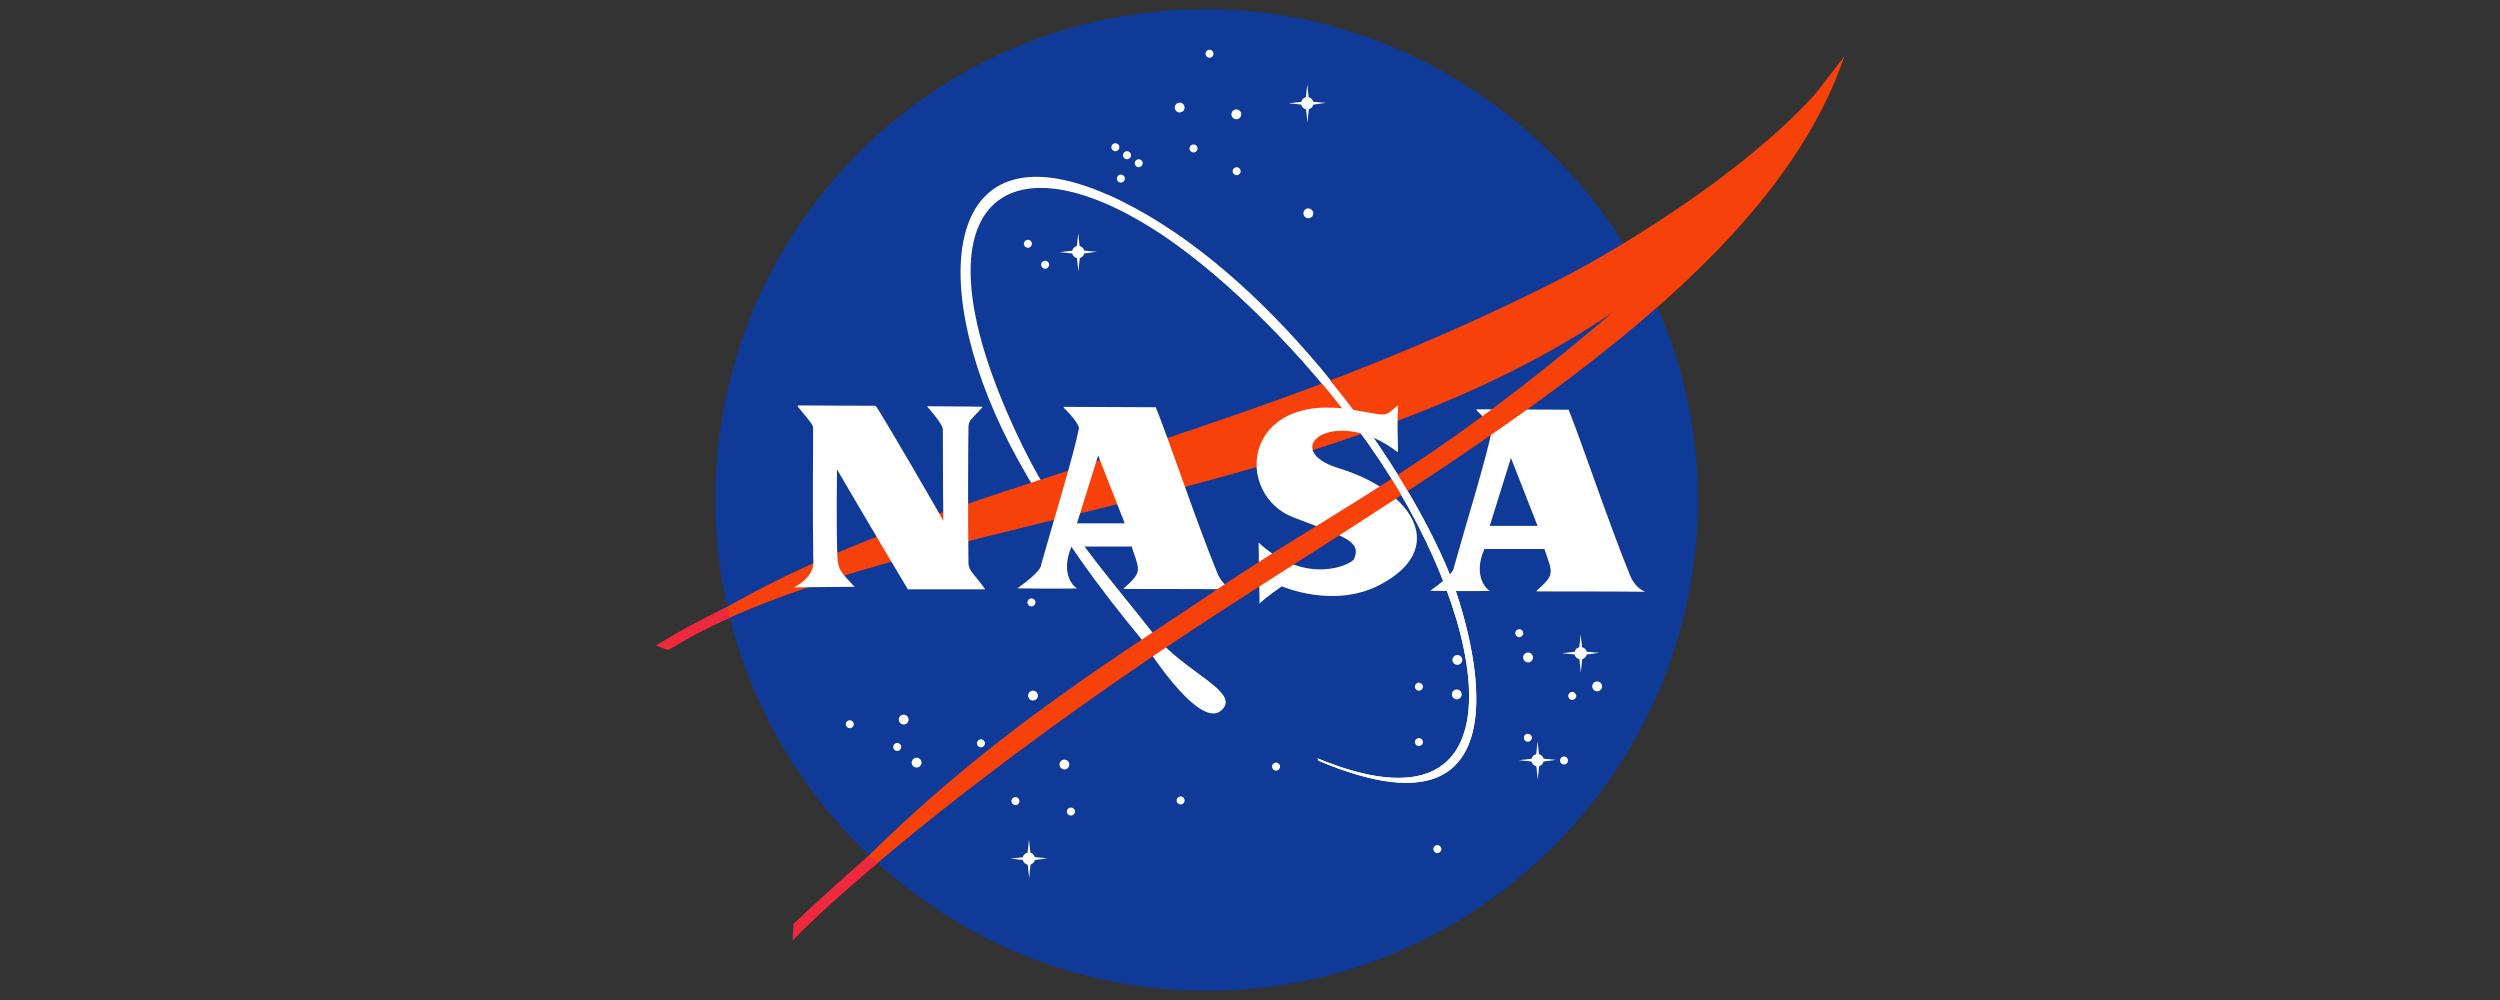 <?xml version="1.0" encoding="UTF-8"?>
<!DOCTYPE svg PUBLIC "-//W3C//DTD SVG 1.1//EN" "http://www.w3.org/Graphics/SVG/1.1/DTD/svg11.dtd">
<svg version="1.1" xmlns="http://www.w3.org/2000/svg" xmlns:xlink="http://www.w3.org/1999/xlink" x="0" y="0" width="200" height="80" viewBox="0, 0, 200, 80">
  <rect x="0" y="0" width="200" height="80" fill="#333333" stroke="none"/>
  <g id="Layer_1">
    <g>
      <path d="M135.837,40 C135.837,61.54 118.092,79.268 96.529,79.268 C74.966,79.268 57.221,61.539 57.221,40 C57.221,18.458 74.551,0.732 96.529,0.732 C117.675,0.732 135.837,18.459 135.837,40" fill="#0F3A97"/>
      <path d="M105.395,60.668 C122.189,67.576 119.275,50.118 110.324,36.751 C105.249,29.178 98.632,22.868 94.459,19.824 C80.621,9.724 72.078,15.85 81.85,35.768 C85.009,42.207 89.067,46.554 92.236,50.651 C94.657,53.779 99.371,55.345 97.71,56.828 C95.839,58.502 91.307,51.12 91.307,51.12 C87.961,47.084 84.77,42.777 81.483,36.867 C73.971,23.367 75.054,9.588 88.651,15.59 C100.19,20.686 111.211,34.979 115.643,45.13 C117.689,49.818 123.27,68.361 105.497,60.864" fill="#FFFFFF"/>
      <path d="M53.173,51.64 C60.561,46.72 67.565,43.543 79.485,39.606 C96.236,34.073 108.842,30.353 124.311,22.578 C131.235,19.099 143.249,11.295 147.544,4.512 C146.258,7.138 142.274,12.248 140.471,14.507 C119.483,40.786 74.778,39.296 53.468,51.911" fill="#F7410A"/>
      <path d="M63.89,32.434 C70.652,32.487 69.989,32.42 70.068,32.5 C70.186,32.5 75.466,41.594 75.466,41.673 C75.466,41.711 75.427,38.441 75.427,34.35 C75.427,33.878 74.128,32.5 74.166,32.5 C76.096,32.5 78.618,32.539 78.618,32.539 C77.673,33.642 77.484,33.551 77.476,34.233 C77.45,36.422 77.425,40.471 77.476,45.018 C77.484,45.7 77.989,45.963 78.817,47.144 L72.629,47.144 C70.619,43.798 66.936,37.521 66.955,37.54 C66.983,37.568 66.876,41.477 66.993,44.625 C67.033,45.666 67.506,46.003 68.374,46.948 C68.374,46.948 69.371,46.922 63.526,46.987 C65.299,46.042 65.064,44.861 65.063,44.822 C64.999,40.472 65.05,36.751 65.05,34.35 C65.05,33.957 65.023,33.995 63.802,32.5" fill="#FFFFFF"/>
      <path d="M85.032,39.153 C85.6,37.182 86.084,35.42 86.315,34.272 C86.354,34.075 85.881,33.366 85.133,32.658 L85.08,32.548 C88.69,32.559 92.462,32.58 92.462,32.58 C93.447,34.98 95.693,41.712 97.388,45.846 C97.836,46.937 98.61,47.145 98.61,47.145 C95.536,47.106 89.832,47.132 89.862,47.106 C91.398,45.727 91.201,45.727 90.531,43.721 L85.724,43.721 C84.739,46.003 86.031,47.075 86.196,47.067 C85.103,47.123 81.389,47.067 81.389,47.067 C83.399,45.648 83.28,45.216 83.28,45.216 C83.832,43.252 84.472,41.1 85.032,39.153 L87.005,39.153 C86.581,40.512 86.157,41.869 86.157,41.869 L89.981,41.869 L87.852,36.436 C87.852,36.436 87.429,37.795 87.005,39.152 L85.032,39.152" fill="#FFFFFF"/>
      <path d="M118.057,39.35 C118.623,37.379 119.108,35.617 119.339,34.469 C119.377,34.272 118.904,33.563 118.156,32.854 L118.103,32.745 C121.714,32.756 125.487,32.776 125.487,32.776 C126.471,35.178 128.717,41.908 130.411,46.043 C130.859,47.136 131.632,47.341 131.632,47.341 C128.56,47.303 122.856,47.329 122.885,47.303 C124.422,45.925 124.225,45.925 123.555,43.918 L118.747,43.918 C117.762,46.201 119.053,47.272 119.219,47.264 C118.126,47.32 114.412,47.264 114.412,47.264 C116.422,45.847 116.304,45.414 116.304,45.414 C116.856,43.449 117.495,41.298 118.057,39.35 L120.028,39.35 C119.604,40.709 119.182,42.067 119.182,42.067 L123.003,42.067 L120.875,36.633 C120.875,36.633 120.453,37.991 120.029,39.349 L118.057,39.35" fill="#FFFFFF"/>
      <path d="M111.84,36.123 C111.761,33.326 111.84,32.422 111.84,32.422 C110.618,33.406 111.235,33.281 108.175,32.776 C99.361,31.322 98.689,39.551 103.486,41.397 C107.513,42.947 108.939,43.251 108.333,44.703 C108.136,45.178 104.471,46.909 100.688,43.405 L100.765,48.286 C101.239,47.799 102.54,46.909 102.54,46.909 C102.578,46.909 106.64,48.698 110.302,46.83 C115.938,43.957 113.125,39.306 107.111,37.461 C102.106,35.925 106.834,32.343 111.799,36.162" fill="#FFFFFF"/>
      <path d="M97.082,4.298 C97.082,4.474 96.938,4.618 96.762,4.618 C96.587,4.618 96.442,4.474 96.442,4.298 C96.442,4.124 96.587,3.979 96.762,3.979 C96.938,3.978 97.082,4.123 97.082,4.298" fill="#FFFFFF"/>
      <path d="M99.302,9.146 C99.302,9.362 99.123,9.54 98.908,9.54 C98.692,9.54 98.514,9.362 98.514,9.146 C98.514,8.93 98.692,8.753 98.908,8.753 C99.123,8.752 99.302,8.93 99.302,9.146" fill="#FFFFFF"/>
      <path d="M105.062,17.068 C105.062,17.283 104.885,17.461 104.668,17.461 C104.452,17.461 104.274,17.283 104.274,17.068 C104.274,16.852 104.439,16.673 104.656,16.673 C104.873,16.674 105.062,16.852 105.062,17.068" fill="#FFFFFF"/>
      <path d="M95.802,11.877 C95.802,12.052 95.658,12.196 95.482,12.196 C95.306,12.196 95.161,12.052 95.161,11.877 C95.161,11.701 95.306,11.557 95.482,11.557 C95.658,11.556 95.802,11.701 95.802,11.877" fill="#FFFFFF"/>
      <path d="M99.252,13.698 C99.252,13.872 99.108,14.017 98.933,14.017 C98.757,14.017 98.612,13.872 98.612,13.698 C98.612,13.523 98.757,13.378 98.933,13.378 C99.108,13.378 99.252,13.523 99.252,13.698" fill="#FFFFFF"/>
      <path d="M94.769,8.604 C94.769,8.82 94.591,8.998 94.375,8.998 C94.159,8.998 93.981,8.821 93.981,8.604 C93.981,8.388 94.159,8.21 94.375,8.21 C94.591,8.21 94.769,8.388 94.769,8.604" fill="#FFFFFF"/>
      <path d="M89.549,11.778 C89.549,11.954 89.404,12.098 89.228,12.098 C89.053,12.098 88.908,11.954 88.908,11.778 C88.908,11.603 89.053,11.458 89.228,11.458 C89.404,11.458 89.549,11.603 89.549,11.778" fill="#FFFFFF"/>
      <path d="M90.482,12.417 C90.482,12.594 90.337,12.738 90.161,12.738 C89.986,12.738 89.841,12.593 89.841,12.417 C89.841,12.242 89.986,12.098 90.161,12.098 C90.338,12.098 90.482,12.242 90.482,12.417" fill="#FFFFFF"/>
      <path d="M91.419,13.057 C91.419,13.233 91.274,13.378 91.099,13.378 C90.923,13.378 90.778,13.233 90.778,13.057 C90.778,12.883 90.923,12.738 91.099,12.738 C91.274,12.738 91.419,12.883 91.419,13.057" fill="#FFFFFF"/>
      <path d="M89.992,14.288 C89.992,14.462 89.846,14.608 89.671,14.608 C89.495,14.608 89.351,14.462 89.351,14.288 C89.351,14.113 89.495,13.968 89.671,13.968 C89.846,13.969 89.992,14.113 89.992,14.288" fill="#FFFFFF"/>
      <path d="M82.553,19.504 C82.553,19.68 82.408,19.823 82.232,19.823 C82.057,19.823 81.912,19.679 81.912,19.504 C81.912,19.328 82.057,19.183 82.232,19.183 C82.408,19.183 82.553,19.328 82.553,19.504" fill="#FFFFFF"/>
      <path d="M83.932,21.178 C83.932,21.352 83.787,21.497 83.611,21.497 C83.436,21.497 83.291,21.352 83.291,21.178 C83.291,21.002 83.436,20.858 83.611,20.858 C83.787,20.858 83.932,21.002 83.932,21.178" fill="#FFFFFF"/>
      <path d="M82.836,48.194 C82.836,48.368 82.691,48.513 82.515,48.513 C82.34,48.513 82.195,48.368 82.195,48.194 C82.195,48.019 82.34,47.873 82.515,47.873 C82.691,47.873 82.836,48.018 82.836,48.194" fill="#FFFFFF"/>
      <path d="M83.033,55.647 C83.033,55.863 82.855,56.041 82.639,56.041 C82.423,56.041 82.245,55.864 82.245,55.647 C82.245,55.431 82.423,55.254 82.639,55.254 C82.855,55.254 83.033,55.431 83.033,55.647" fill="#FFFFFF"/>
      <path d="M78.796,59.464 C78.796,59.639 78.651,59.784 78.476,59.784 C78.3,59.784 78.156,59.639 78.156,59.464 C78.156,59.288 78.301,59.144 78.476,59.144 C78.651,59.144 78.796,59.288 78.796,59.464" fill="#FFFFFF"/>
      <path d="M73.723,61.01 C73.723,61.226 73.544,61.404 73.328,61.404 C73.112,61.404 72.934,61.227 72.934,61.01 C72.934,60.795 73.112,60.616 73.328,60.616 C73.544,60.617 73.723,60.794 73.723,61.01" fill="#FFFFFF"/>
      <path d="M72.688,57.567 C72.688,57.782 72.51,57.96 72.295,57.96 C72.079,57.96 71.901,57.782 71.901,57.567 C71.901,57.351 72.079,57.172 72.295,57.172 C72.51,57.173 72.688,57.351 72.688,57.567" fill="#FFFFFF"/>
      <path d="M72.098,59.757 C72.098,59.933 71.953,60.077 71.777,60.077 C71.602,60.077 71.457,59.933 71.457,59.757 C71.457,59.583 71.602,59.437 71.777,59.437 C71.953,59.437 72.098,59.582 72.098,59.757" fill="#FFFFFF"/>
      <path d="M68.304,57.937 C68.304,58.112 68.159,58.257 67.984,58.257 C67.809,58.257 67.664,58.112 67.664,57.937 C67.664,57.763 67.809,57.618 67.984,57.618 C68.159,57.618 68.304,57.762 68.304,57.937" fill="#FFFFFF"/>
      <path d="M81.554,64.087 C81.554,64.263 81.422,64.408 81.247,64.408 C81.071,64.408 80.914,64.263 80.914,64.087 C80.914,63.912 81.059,63.768 81.234,63.768 C81.41,63.768 81.554,63.912 81.554,64.087" fill="#FFFFFF"/>
      <path d="M85.545,61.16 C85.545,61.376 85.38,61.555 85.163,61.555 C84.947,61.555 84.757,61.377 84.757,61.16 C84.757,60.945 84.935,60.767 85.151,60.767 C85.368,60.768 85.545,60.946 85.545,61.16" fill="#FFFFFF"/>
      <path d="M86.002,64.924 C86.002,65.1 85.844,65.245 85.67,65.245 C85.494,65.245 85.349,65.1 85.349,64.924 C85.349,64.75 85.494,64.605 85.67,64.605 C85.844,64.605 86.002,64.749 86.002,64.924" fill="#FFFFFF"/>
      <path d="M102.402,61.331 C102.402,61.505 102.258,61.651 102.083,61.651 C101.906,61.651 101.762,61.505 101.762,61.331 C101.762,61.155 101.906,61.011 102.083,61.011 C102.258,61.011 102.402,61.155 102.402,61.331" fill="#FFFFFF"/>
      <path d="M94.769,64.037 C94.769,64.213 94.625,64.356 94.449,64.356 C94.274,64.356 94.129,64.213 94.129,64.037 C94.129,63.863 94.274,63.717 94.449,63.717 C94.625,63.717 94.769,63.862 94.769,64.037" fill="#FFFFFF"/>
      <path d="M115.31,67.927 C115.31,68.102 115.165,68.247 114.99,68.247 C114.814,68.247 114.669,68.102 114.669,67.927 C114.669,67.753 114.814,67.608 114.99,67.608 C115.165,67.608 115.31,67.752 115.31,67.927" fill="#FFFFFF"/>
      <path d="M116.983,52.794 C116.983,53.009 116.806,53.188 116.589,53.188 C116.373,53.188 116.194,53.009 116.194,52.794 C116.194,52.578 116.372,52.4 116.589,52.4 C116.806,52.4 116.983,52.578 116.983,52.794" fill="#FFFFFF"/>
      <path d="M113.833,54.934 C113.833,55.109 113.688,55.254 113.512,55.254 C113.337,55.254 113.192,55.109 113.192,54.934 C113.192,54.758 113.337,54.614 113.512,54.614 C113.688,54.614 113.833,54.758 113.833,54.934" fill="#FFFFFF"/>
      <path d="M116.937,55.55 C116.937,55.766 116.759,55.945 116.542,55.945 C116.326,55.945 116.148,55.767 116.148,55.55 C116.148,55.335 116.326,55.157 116.542,55.157 C116.759,55.157 116.937,55.335 116.937,55.55" fill="#FFFFFF"/>
      <path d="M113.833,59.364 C113.833,59.539 113.688,59.683 113.512,59.683 C113.337,59.683 113.192,59.539 113.192,59.364 C113.192,59.188 113.337,59.044 113.512,59.044 C113.688,59.044 113.833,59.188 113.833,59.364" fill="#FFFFFF"/>
      <path d="M121.86,50.654 C121.86,50.828 121.714,50.973 121.54,50.973 C121.365,50.973 121.22,50.828 121.22,50.654 C121.22,50.478 121.365,50.334 121.54,50.334 C121.714,50.334 121.86,50.478 121.86,50.654" fill="#FFFFFF"/>
      <path d="M122.637,52.597 C122.637,52.812 122.472,52.991 122.255,52.991 C122.039,52.991 121.848,52.813 121.848,52.597 C121.848,52.381 122.026,52.203 122.242,52.203 C122.459,52.204 122.637,52.381 122.637,52.597" fill="#FFFFFF"/>
      <path d="M128.167,54.91 C128.167,55.126 127.991,55.304 127.773,55.304 C127.556,55.304 127.378,55.127 127.378,54.91 C127.378,54.695 127.555,54.516 127.773,54.516 C127.99,54.516 128.167,54.695 128.167,54.91" fill="#FFFFFF"/>
      <path d="M122.55,59.021 C122.55,59.196 122.403,59.341 122.229,59.341 C122.053,59.341 121.908,59.196 121.908,59.021 C121.908,58.846 122.054,58.701 122.229,58.701 C122.403,58.7 122.55,58.844 122.55,59.021" fill="#FFFFFF"/>
      <path d="M126.097,55.674 C126.097,55.849 125.952,55.993 125.777,55.993 C125.603,55.993 125.457,55.849 125.457,55.674 C125.457,55.499 125.603,55.354 125.777,55.354 C125.952,55.354 126.097,55.498 126.097,55.674" fill="#FFFFFF"/>
      <path d="M125.443,60.84 C125.443,61.016 125.298,61.16 125.124,61.16 C124.947,61.16 124.803,61.016 124.803,60.84 C124.803,60.666 124.947,60.52 125.124,60.52 C125.299,60.52 125.443,60.666 125.443,60.84" fill="#FFFFFF"/>
      <path d="M126.946,52.254 C126.946,52.524 126.724,52.745 126.453,52.745 C126.183,52.745 125.961,52.524 125.961,52.254 C125.961,51.984 126.183,51.762 126.453,51.762 C126.724,51.762 126.946,51.984 126.946,52.254" fill="#FFFFFF"/>
      <path d="M126.453,50.754 L126.306,52.107 L124.964,52.255 L126.318,52.402 L126.466,53.805 L126.614,52.402 L127.943,52.229 L126.601,52.106 L126.453,50.754" fill="#FFFFFF"/>
      <path d="M123.496,60.813 C123.496,61.084 123.274,61.307 123.004,61.307 C122.733,61.307 122.511,61.085 122.511,60.813 C122.511,60.544 122.733,60.322 123.004,60.322 C123.274,60.322 123.496,60.544 123.496,60.813" fill="#FFFFFF"/>
      <path d="M123.007,59.313 L122.859,60.668 L121.517,60.814 L122.871,60.962 L123.02,62.364 L123.167,60.962 L124.496,60.79 L123.154,60.666 L123.007,59.313" fill="#FFFFFF"/>
      <path d="M86.752,20.168 C86.752,20.437 86.53,20.659 86.26,20.659 C85.989,20.659 85.767,20.437 85.767,20.168 C85.767,19.897 85.989,19.675 86.26,19.675 C86.529,19.676 86.752,19.897 86.752,20.168" fill="#FFFFFF"/>
      <path d="M86.259,18.667 L86.111,20.02 L84.768,20.168 L86.122,20.314 L86.27,21.718 L86.418,20.314 L87.748,20.143 L86.405,20.019 L86.259,18.667" fill="#FFFFFF"/>
      <path d="M105.076,8.26 C105.076,8.53 104.853,8.752 104.582,8.752 C104.312,8.752 104.091,8.53 104.091,8.26 C104.091,7.989 104.312,7.767 104.582,7.767 C104.853,7.767 105.076,7.99 105.076,8.26" fill="#FFFFFF"/>
      <path d="M104.582,6.758 L104.436,8.112 L103.094,8.26 L104.448,8.407 L104.595,9.81 L104.743,8.407 L106.072,8.234 L104.73,8.111 L104.582,6.758" fill="#FFFFFF"/>
      <path d="M82.798,68.691 C82.798,68.961 82.576,69.183 82.306,69.183 C82.035,69.183 81.813,68.961 81.813,68.691 C81.813,68.421 82.035,68.198 82.306,68.198 C82.576,68.198 82.798,68.422 82.798,68.691" fill="#FFFFFF"/>
      <path d="M82.318,67.188 L82.17,68.542 L80.828,68.689 L82.182,68.836 L82.33,70.239 L82.477,68.836 L83.807,68.664 L82.465,68.541 L82.318,67.188" fill="#FFFFFF"/>
      <path d="M147.541,4.512 C141.55,22.284 117.553,36.006 97.352,49.106 C85.166,57.012 73.066,66.112 64.736,73.854 C62.541,75.895 65.184,73.09 64.342,73.952 C75.967,60.568 89.339,52.596 96.728,47.577 C109.225,39.088 116.333,36.948 137.892,17.089" fill="#F7410A"/>
      <path d="M58.169,48.54 C56.018,49.592 54.091,50.632 52.456,51.647 L53.45,52.008 C54.88,51.128 56.597,50.21 58.406,49.401" fill="#EE293D"/>
      <path d="M69.527,68.427 C67.561,70.144 65.528,71.976 63.489,73.896 L63.399,75.253 C65.266,73.329 67.559,71.254 70.205,69.05" fill="#EE293D"/>
      <path d="M105.395,60.668 C122.189,67.576 119.275,50.118 110.324,36.751 C105.249,29.178 98.992,23.17 94.458,19.824 C89.165,15.915 88.648,15.591 88.648,15.591 C100.469,21.201 111.208,34.98 115.639,45.131 C117.686,49.818 123.266,68.362 105.493,60.865" fill="#FFFFFF"/>
    </g>
  </g>
</svg>
